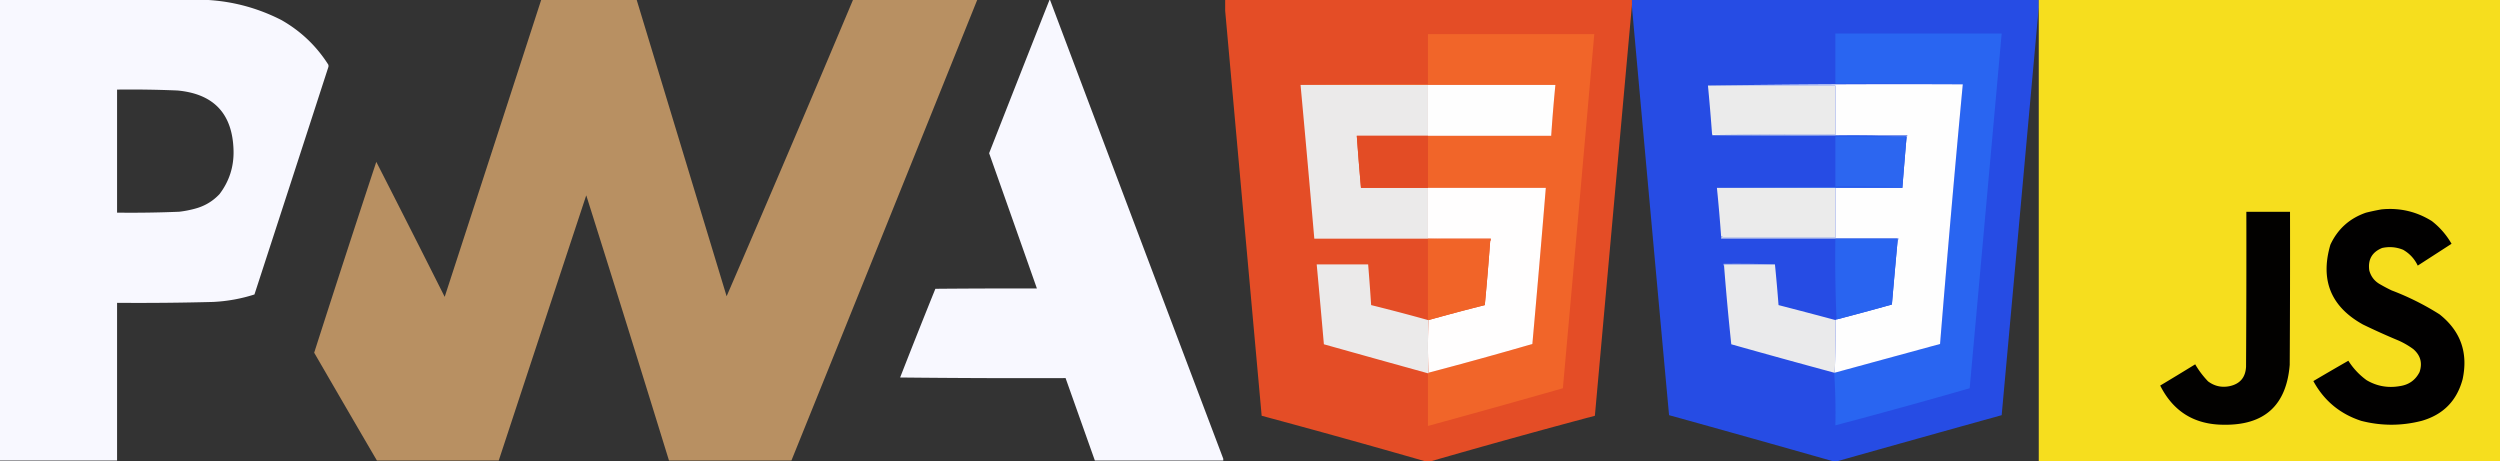 <svg xmlns="http://www.w3.org/2000/svg" width="1084.046" height="200" viewBox="0 0 1084.046 200">

<rect x="0" y="0" width="1084.046" height="200" fill="#333333" stroke="none"/>

<view id="pwa" viewBox="0 0 531.258 200" />
<g transform="translate(0, 0)" fill-rule="evenodd">
	<path fill="#f8f8ff" d="M-.5-.5h349c42.879 2.722 83.546 13.889 122 33.5 32.336 18.336 58.503 43.17 78.5 74.5.667 1.667.667 3.333 0 5a252373.132 252373.132 0 0 1-123.5 380c-22.371 7.173-45.371 11.339-69 12.5a4691.003 4691.003 0 0 1-161 1.5v264H-.5V-.5zm196 150c33.688-.41 67.355.09 101 1.5 61.126 5.626 92.459 39.126 94 100.5.658 27.189-7.175 51.522-23.5 73-11.408 12.126-25.241 20.293-41.5 24.5a178.895 178.895 0 0 1-26 5 1957.56 1957.56 0 0 1-104 1.5v-206z" transform="matrix(.259 0 0 .259 .13 .13)"/>
	<path fill="#b89062" d="M905.5-.5h160c50.16 165.315 100.33 330.648 150.5 496a53902.189 53902.189 0 0 0 211.5-496h208a546540.718 546540.718 0 0 1-311 771h-205a68442.432 68442.432 0 0 0-138.5-444 346700.426 346700.426 0 0 0-146.5 444h-204a47937.342 47937.342 0 0 1-105-180.5 35723.567 35723.567 0 0 1 104-319.5 35874.972 35874.972 0 0 1 114.5 226A430912.498 430912.498 0 0 0 905.5-.5z" transform="matrix(.259 0 0 .259 .13 .13)"/>
	<path fill="#f8f8ff" d="M1756.5-.5h1a520004.941 520004.941 0 0 0 290 768v3h-215c-16.34-46.012-32.67-92.012-49-138-92.34.333-184.67 0-277-1 19.38-49.636 39.04-99.136 59-148.5 56.67-.5 113.33-.667 170-.5a92175.109 92175.109 0 0 0-80-226.5c33.54-85.569 67.2-171.07 101-256.5z" transform="matrix(.259 0 0 .259 .13 .13)"/>
</g>

<view id="html5" viewBox="531.258 0 176.394 200" />
<g transform="translate(531.258, 0)">
	<path fill="#e44d26" d="M0 0h176.394v2.075a324373.44 324373.44 0 0 0-16.083 178.21A3580.416 3580.416 0 0 0 89.235 200H86.64a4264.105 4264.105 0 0 0-70.817-19.715A327061.589 327061.589 0 0 1 0 4.67z"/>
	<path fill="#f16529" d="M87.938 161.868c.173 0 .26-.087.26-.26a1916.896 1916.896 0 0 0 45.006-12.451 8936.579 8936.579 0 0 0 5.836-67.704H87.938V58.885h53.437a677.17 677.17 0 0 1 1.816-22.05H32.685c18.374-.259 36.791-.346 55.253-.26V14.787h72.114a76681.49 76681.49 0 0 1-13.619 153.567 5862.536 5862.536 0 0 1-58.495 16.342z"/>
	<path fill="#ebeaea" d="M32.685 36.835h55.253v22.05h-30.87c.545 7.527 1.15 15.05 1.817 22.568h29.053v22.049H38.65a11242.674 11242.674 0 0 0-5.966-66.667z"/>
	<path fill="#fefefe" d="M87.938 36.835h55.253a677.178 677.178 0 0 0-1.816 22.05H87.938z"/>
	<path fill="#e34c25" d="M87.938 58.885v22.568H58.885c-.667-7.518-1.272-15.04-1.816-22.568z"/>
	<path fill="#fffefe" d="M87.938 81.453h51.102a8936.579 8936.579 0 0 1-5.836 67.704 1916.896 1916.896 0 0 1-45.007 12.451 252.24 252.24 0 0 1 0-22.827 964.62 964.62 0 0 1 24.384-6.485c.878-9.244 1.657-18.496 2.335-27.756.242-.278.329-.623.26-1.038H87.937z"/>
	<path fill="#f16428" d="M87.938 103.502h.519a674.85 674.85 0 0 0 26.459.26v.778a1286.762 1286.762 0 0 1-2.335 27.756 964.62 964.62 0 0 0-24.384 6.485h-.26z"/>
	<path fill="#f37843" d="M88.457 103.502h26.718c.07.415-.017.76-.26 1.038v-.779c-8.863.086-17.683 0-26.458-.26z"/>
	<path fill="#ebeaea" d="M87.938 138.78h.26a252.24 252.24 0 0 0 0 22.828c0 .173-.087.26-.26.26a13171.502 13171.502 0 0 1-45.136-12.581 6072.944 6072.944 0 0 0-3.113-34.63h22.308a1059.427 1059.427 0 0 1 1.297 17.639 859.568 859.568 0 0 1 24.644 6.485z"/>
</g>

<view id="css3" viewBox="707.652 0 176.394 200" />
<g transform="translate(707.652, 0)">
	<path fill="#264ce4" d="M0 0h176.394v3.113a335787.208 335787.208 0 0 1-16.083 176.913A17628.821 17628.821 0 0 0 88.975 200H87.16a10610.721 10610.721 0 0 0-71.077-19.974A111979.65 111979.65 0 0 1 0 3.113z"/>
	<path fill="#2965f1" d="M87.678 161.608h.26c15.211-4.149 30.43-8.3 45.655-12.451a8838.752 8838.752 0 0 1 9.857-112.581 2941.816 2941.816 0 0 0-55.253-.26v-21.79h72.114c-4.61 51.267-9.237 102.543-13.878 153.827a2774.331 2774.331 0 0 1-58.236 16.083 254.257 254.257 0 0 0-.519-22.828z"/>
	<path fill="#fefefe" d="M143.45 36.576a8838.752 8838.752 0 0 0-9.857 112.58l-45.655 12.452c.257-7.59.343-15.199.26-22.827l.518-.26a1243.037 1243.037 0 0 0 23.995-6.485c.794-9.175 1.615-18.34 2.464-27.496.247-.369.333-.8.26-1.297H88.196v-21.79h29.053a4190.787 4190.787 0 0 1 1.557-18.937l.26-3.113c.234-.184.32-.443.259-.778H88.197v-21.53H32.944a5885.86 5885.86 0 0 1 110.506-.52z"/>
	<path fill="#ebebeb" d="M32.944 37.095h55.253v21.27a2719.4 2719.4 0 0 1-53.048-.259.63.63 0 0 0-.13.52h-.259a903.805 903.805 0 0 0-1.816-21.531z"/>
	<path fill="#fefcec" d="M88.197 58.366v.26H35.02a.63.63 0 0 1 .13-.52c17.664.26 35.347.346 53.048.26z"/>
	<path fill="#8aa0eb" d="M34.76 58.625h84.566c.061.335-.025.594-.26.778-10.2-.517-20.49-.69-30.869-.518-17.856.086-35.668 0-53.437-.26z"/>
	<path fill="#1153ef" d="M88.197 59.144v-.26c10.38-.17 20.67.003 30.87.52l-.26 3.112c-.278-1.084-.278-2.208 0-3.372z"/>
	<path fill="#2c66f0" d="M88.197 59.144h30.61c-.278 1.164-.278 2.288 0 3.372a4190.787 4190.787 0 0 0-1.557 18.937H36.835a12366.796 12366.796 0 0 1 80.156-.39c-9.598-.13-19.195-.172-28.794-.13z"/>
	<path fill="#ebebeb" d="M36.835 81.453h51.362v21.53H39.17c.066-.493-.02-.666-.26-.519h-.259a716.048 716.048 0 0 0-1.816-21.011z"/>
	<path fill="#fefdec" d="M88.197 102.983v.26H38.91v-.779c.24-.147.326.026.26.52z"/>
	<path fill="#c1ccee" d="M38.651 102.464h.26v.779h76.523c.074.496-.012.928-.259 1.297v-1.038H38.651z"/>
	<path fill="#2964f0" d="M88.197 103.502h26.978v1.038c-.849 9.156-1.67 18.321-2.464 27.496a1243.037 1243.037 0 0 1-23.995 6.485 595.787 595.787 0 0 1-.519-35.02z"/>
	<path fill="#9baae8" d="M61.997 114.656H39.948v.778c-.242-.277-.329-.622-.26-1.037 7.481-.086 14.918 0 22.31.26z"/>
	<path fill="#eaeaeb" d="M61.997 114.656a760.66 760.66 0 0 1 1.557 17.64 2593.534 2593.534 0 0 1 24.643 6.485 507.853 507.853 0 0 1-.26 22.827h-.259a4323.969 4323.969 0 0 1-44.617-12.321 1203.377 1203.377 0 0 1-3.113-33.853v-.778z"/>
</g>
	
<view id="js" viewBox="884.046 0 200 200" />
<g transform="translate(884.046, 0)">
	<path fill="#f6de1e" d="M0 0h200v200H0z"/>
	<path fill="#010000" d="M148.638 90.791c7.866-.77 15.13.915 21.79 5.059a33.425 33.425 0 0 1 8.56 9.857l-14.656 9.468c-1.4-2.956-3.518-5.247-6.355-6.874-2.943-1.19-5.97-1.45-9.08-.778-4.37 1.779-6.23 5.021-5.577 9.727.725 2.714 2.325 4.746 4.8 6.096a66.633 66.633 0 0 0 4.928 2.594 115.184 115.184 0 0 1 20.752 10.376c9.132 7.244 12.46 16.626 9.987 28.146-2.516 9.347-8.439 15.356-17.769 18.028-8.737 2.24-17.47 2.24-26.2 0-9.21-3.004-16.127-8.754-20.752-17.25a1336.028 1336.028 0 0 1 15.175-8.82 30.58 30.58 0 0 0 7.912 8.43c4.427 2.603 9.183 3.468 14.267 2.595 3.997-.543 6.893-2.576 8.69-6.096 1.34-3.94.431-7.268-2.724-9.987a35.196 35.196 0 0 0-6.225-3.632 295.387 295.387 0 0 1-15.564-7.004c-13.931-7.715-18.644-19.258-14.138-34.63 3.166-6.796 8.31-11.422 15.435-13.878a97.439 97.439 0 0 1 6.744-1.427z"/>
	<path fill="#020100" d="M90.013 91.829h18.936c.044 22.136 0 44.271-.13 66.407-1.44 17.566-10.995 26.213-28.663 25.94-12.667-.061-21.833-5.725-27.497-16.99a1346.493 1346.493 0 0 0 15.175-9.21 38.608 38.608 0 0 0 5.577 7.394c2.782 2.078 5.895 2.77 9.339 2.075 4.522-.979 6.9-3.789 7.133-8.43.13-22.396.173-44.79.13-67.186z"/>
</g>
	
</svg>
